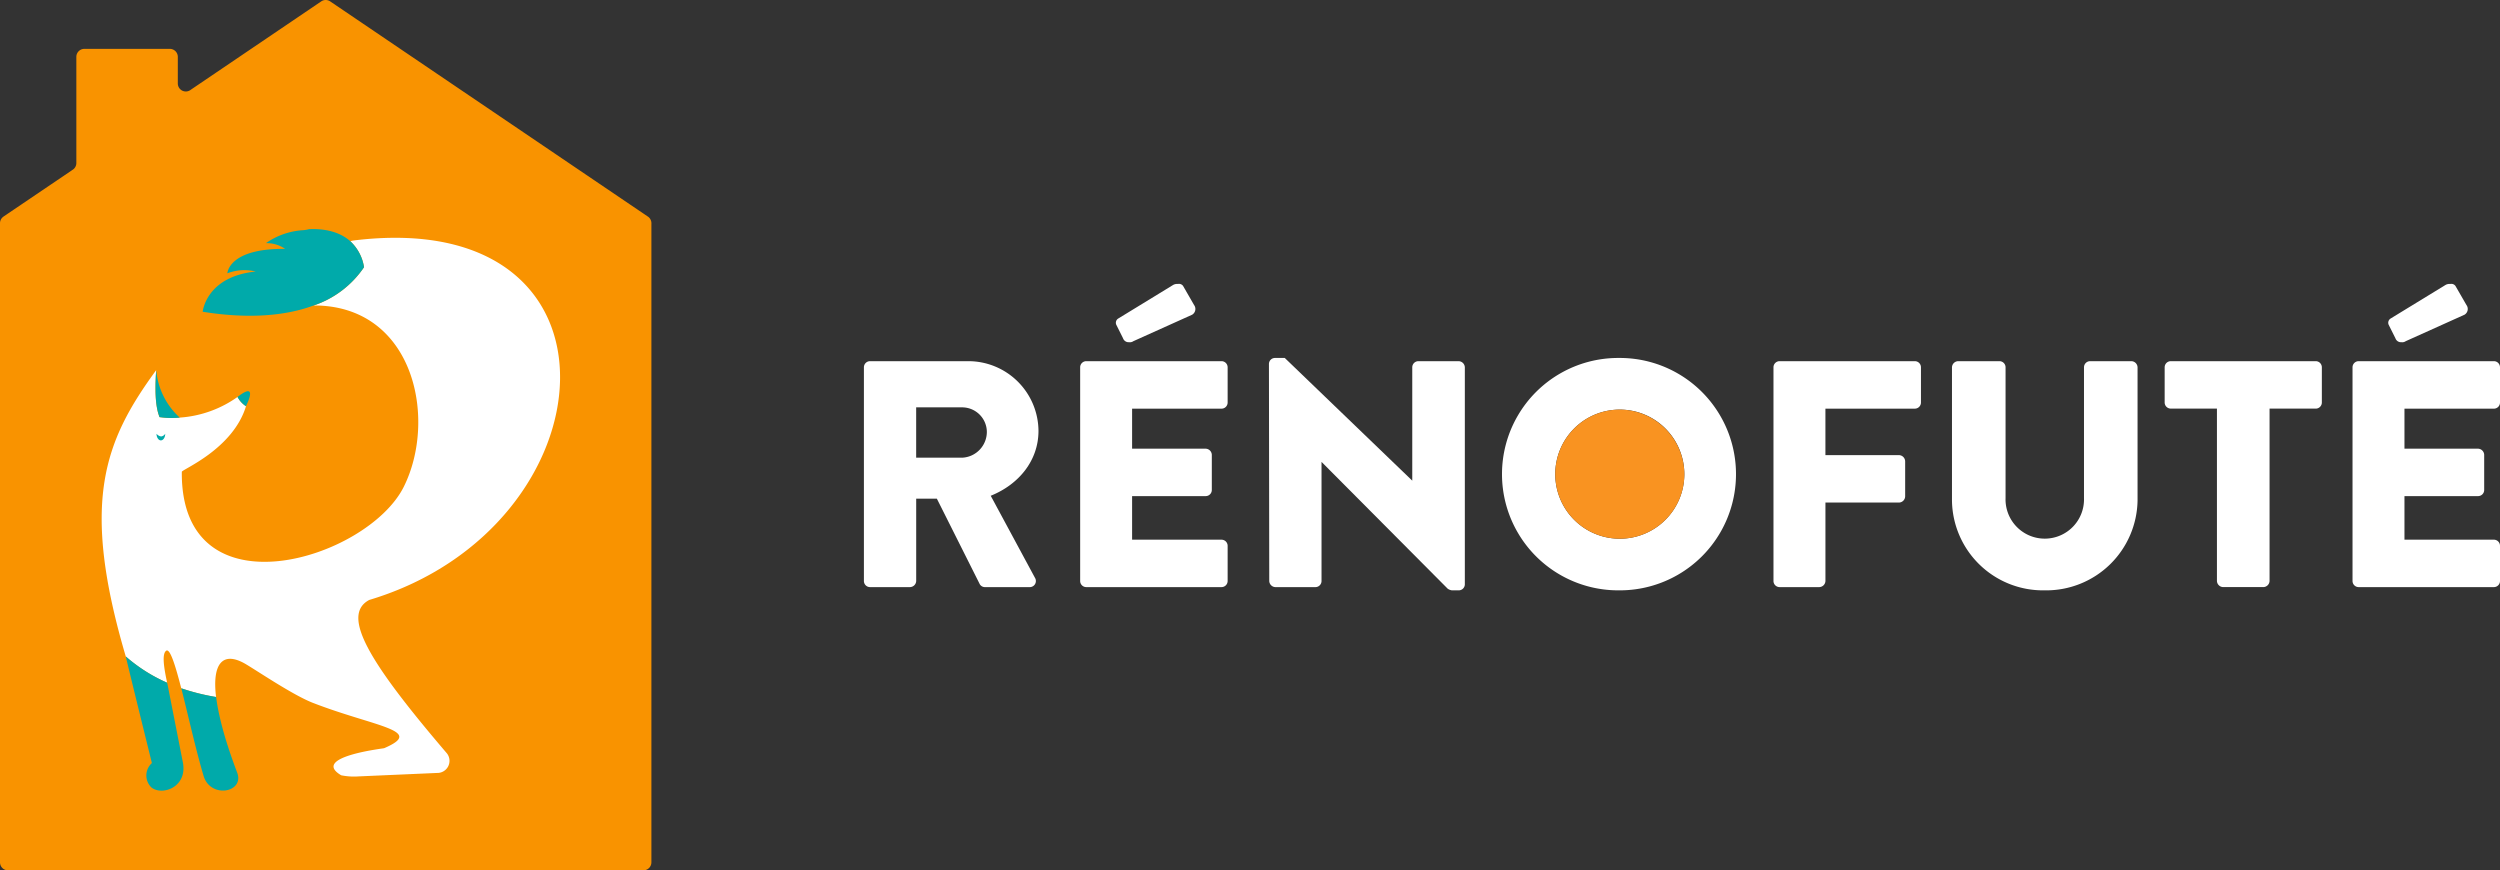 <svg xmlns="http://www.w3.org/2000/svg" width="412.333" height="143.551" viewBox="0 0 412.333 143.551">
  <rect x="0" y="0" width="412.333" height="143.551" fill="#333333" stroke="none"/>
  <g id="logo" transform="translate(-295.811 -94.528)">
    <g id="TYPO" transform="translate(438.294 141.358)">
      <g id="RÉNOFUTÉ">
        <path id="Tracé_26" data-name="Tracé 26" d="M559.625,303.846a.992.992,0,0,0,.707-.171l9.69-4.365a1.1,1.1,0,0,0,.319-1.6l-1.81-3.141a.831.831,0,0,0-.854-.33,1.334,1.334,0,0,0-.8.171l-9.051,5.535a.819.819,0,0,0-.318,1.013l1.117,2.235A.971.971,0,0,0,559.625,303.846Z" transform="translate(-306.026 -294.234)" fill="#fff"/>
        <path id="Tracé_27" data-name="Tracé 27" d="M294.977,303.846a.991.991,0,0,0,.707-.171l9.689-4.365a1.1,1.1,0,0,0,.32-1.6l-1.81-3.141a.831.831,0,0,0-.855-.33,1.337,1.337,0,0,0-.8.171l-9.05,5.535a.818.818,0,0,0-.319,1.013l1.117,2.235A.973.973,0,0,0,294.977,303.846Z" transform="translate(-251.234 -294.234)" fill="#fff"/>
        <path id="Tracé_28" data-name="Tracé 28" d="M269.182,321.8a11.576,11.576,0,0,0-11.6-11.5H241.4a1.011,1.011,0,0,0-1.011,1.012v35.242a1.01,1.01,0,0,0,1.011,1.011H248a1.048,1.048,0,0,0,1.013-1.011V332.98h3.408l7.079,14.107a.981.981,0,0,0,.853.48h7.344a1.007,1.007,0,0,0,.9-1.544L261.306,332.5C265.936,330.638,269.182,326.7,269.182,321.8Zm-12.562,4.418h-7.612v-8.3h7.612a4.079,4.079,0,0,1,4.046,4.046A4.269,4.269,0,0,1,256.62,326.219Z" transform="translate(-240.385 -297.561)" fill="#fff"/>
        <path id="Tracé_29" data-name="Tracé 29" d="M355.94,310.163h-6.653a1.011,1.011,0,0,0-1.012,1.012v18.693l-21.028-20.237h-1.6a1,1,0,0,0-1.011.959l.053,35.827a1.046,1.046,0,0,0,1.01,1.011h6.6a1.01,1.01,0,0,0,1.011-1.011V326.773l20.815,20.921a1.575,1.575,0,0,0,.692.266h1.117a1,1,0,0,0,1.012-.959V311.175A1.048,1.048,0,0,0,355.94,310.163Z" transform="translate(-257.829 -297.422)" fill="#fff"/>
        <path id="Tracé_30" data-name="Tracé 30" d="M392.555,309.631c-.044,0-.087,0-.132,0s-.087,0-.133,0a19.164,19.164,0,0,0,0,38.329c.046,0,.09,0,.133,0s.089,0,.132,0a19.164,19.164,0,1,0,0-38.329Zm0,29.811A10.647,10.647,0,1,1,403.2,328.849,10.655,10.655,0,0,1,392.555,339.443Z" transform="translate(-267.879 -297.422)" fill="#fff"/>
        <g id="cercle" transform="translate(114.084 20.727)">
          <path id="Tracé_31" data-name="Tracé 31" d="M394.848,320.373a10.647,10.647,0,1,0,10.647,10.7A10.712,10.712,0,0,0,394.848,320.373Z" transform="translate(-384.256 -320.373)" fill="#f99321"/>
        </g>
        <path id="Tracé_32" data-name="Tracé 32" d="M452.888,310.3h-22.3a1.012,1.012,0,0,0-1.012,1.012v35.242a1.012,1.012,0,0,0,1.012,1.011h6.548a1.048,1.048,0,0,0,1.011-1.011V333.62h12.138a1.047,1.047,0,0,0,1.01-1.012v-5.8a1.047,1.047,0,0,0-1.01-1.011H438.143v-7.666h14.745a1.011,1.011,0,0,0,1.013-1.011v-5.8A1.012,1.012,0,0,0,452.888,310.3Z" transform="translate(-279.554 -297.561)" fill="#fff"/>
        <path id="Tracé_33" data-name="Tracé 33" d="M496.3,310.3h-6.814a1.011,1.011,0,0,0-1.01,1.012v21.56a6.472,6.472,0,1,1-12.936,0v-21.56a1.011,1.011,0,0,0-1.012-1.012h-6.812a1.048,1.048,0,0,0-1.013,1.012V333.3a15.009,15.009,0,0,0,15.119,14.8c.044,0,.088,0,.133,0s.087,0,.133,0a15.067,15.067,0,0,0,15.223-14.8V311.314A1.047,1.047,0,0,0,496.3,310.3Z" transform="translate(-287.24 -297.561)" fill="#fff"/>
        <path id="Tracé_34" data-name="Tracé 34" d="M535.853,310.3h-23.9a1.011,1.011,0,0,0-1.012,1.012v5.8a1.011,1.011,0,0,0,1.012,1.011h7.611v28.428a1.049,1.049,0,0,0,1.013,1.011h6.652a1.048,1.048,0,0,0,1.013-1.011V318.128h7.612a1.01,1.01,0,0,0,1.013-1.011v-5.8A1.011,1.011,0,0,0,535.853,310.3Z" transform="translate(-296.4 -297.561)" fill="#fff"/>
        <path id="Tracé_35" data-name="Tracé 35" d="M573.329,310.3h-22.3a1.011,1.011,0,0,0-1.012,1.012v35.242a1.011,1.011,0,0,0,1.012,1.011h22.3a1.01,1.01,0,0,0,1.011-1.011v-5.8a1.009,1.009,0,0,0-1.011-1.011H558.583v-7.187H570.72a1.01,1.01,0,0,0,1.012-1.012v-5.8a1.046,1.046,0,0,0-1.012-1.01H558.583v-6.6h14.746a1.009,1.009,0,0,0,1.011-1.011v-5.8A1.01,1.01,0,0,0,573.329,310.3Z" transform="translate(-304.49 -297.561)" fill="#fff"/>
        <path id="Tracé_36" data-name="Tracé 36" d="M308.679,310.3h-22.3a1.011,1.011,0,0,0-1.011,1.012v35.242a1.011,1.011,0,0,0,1.011,1.011h22.3a1.011,1.011,0,0,0,1.013-1.011v-5.8a1.011,1.011,0,0,0-1.013-1.011H293.935v-7.187h12.137a1.009,1.009,0,0,0,1.01-1.012v-5.8a1.045,1.045,0,0,0-1.01-1.01H293.935v-6.6h14.744a1.011,1.011,0,0,0,1.013-1.011v-5.8A1.012,1.012,0,0,0,308.679,310.3Z" transform="translate(-249.697 -297.561)" fill="#fff"/>
      </g>
    </g>
    <g id="DESSIN" transform="translate(295.811 94.528)">
      <g id="Groupe_2" data-name="Groupe 2" transform="translate(21.596 66.342)">
        <path id="Tracé_37" data-name="Tracé 37" d="M362.029,181.424a.07.07,0,0,1,.006.018l.028,0c0-.006-.006-.01-.008-.015Z" transform="translate(-357.317 -178.976)" fill="none"/>
        <path id="Tracé_38" data-name="Tracé 38" d="M368.463,245.585c-.437-1.787-.866-3.582-1.278-5.257C367.6,242,368.026,243.8,368.463,245.585Z" transform="translate(-358.385 -191.171)" fill="#f99300"/>
        <path id="Tracé_39" data-name="Tracé 39" d="M380.361,178.394c.008-.02.014-.038.022-.057-.01.025-.021.049-.032.075A.145.145,0,0,1,380.361,178.394Z" transform="translate(-361.111 -178.337)" fill="#f99300"/>
        <path id="Tracé_40" data-name="Tracé 40" d="M380.018,179.079a1,1,0,0,0,.156-.335c-.048.107-.1.216-.151.327Z" transform="translate(-361.042 -178.421)" fill="#f99300"/>
        <path id="Tracé_41" data-name="Tracé 41" d="M356.97,240.625q-.471-2.076-.883-4.05Q356.5,238.548,356.97,240.625Z" transform="translate(-356.087 -190.394)" fill="#f99300"/>
        <path id="Tracé_42" data-name="Tracé 42" d="M362.07,181.447h0c.075.009.151.013.228.022-.13-.017-.2-.029-.236-.037C362.064,181.437,362.068,181.442,362.07,181.447Z" transform="translate(-357.324 -178.978)" fill="#4a4a4a"/>
      </g>
      <path id="Tracé_43" data-name="Tracé 43" d="M436.29,131.4a1.313,1.313,0,0,0-.553-.986l-.044-.03L383.336,94.921l-.053-.036a1.308,1.308,0,0,0-1.422,0l-.054.036-21.515,14.573v0c-.009.008-.018.017-.028.024l-.048.033a1.319,1.319,0,0,1-2.035-1.109h0v-4.362c0-.008,0-.015,0-.023s0-.015,0-.023a1.32,1.32,0,0,0-1.309-1.3H342.8c-.011,0-.022,0-.033,0s-.022,0-.033,0a1.32,1.32,0,0,0-1.289,1.318l0,16.1v1.438a1.317,1.317,0,0,1-.566,1.058l-.029.02a1.283,1.283,0,0,1-.134.073v.018L329.42,130.4l.01,0a1.32,1.32,0,0,0-.577,1.091V236.9a1.322,1.322,0,0,0,1.322,1.322H434.968a1.322,1.322,0,0,0,1.322-1.322V131.584c0-.031.01-.06.01-.092S436.292,131.431,436.29,131.4Z" transform="translate(-328.853 -94.674)" fill="#f99300"/>
      <g id="RENARD" transform="translate(16.777 37.783)">
        <path id="Tracé_44" data-name="Tracé 44" d="M394.135,203.865c40.267-12.058,44.512-65.1-2.588-59.287a3.076,3.076,0,0,0-.534.124,7.36,7.36,0,0,1,2.262,4.284,16.3,16.3,0,0,1-8.334,6.324,14.548,14.548,0,0,1,1.533.034c15.32,1.094,18.748,19.05,13.353,29.861-6,12.021-36.823,21.468-36.608-2.475,0-.378,8.425-3.713,10.587-10.816a4.085,4.085,0,0,1-1.394-1.53c.071-.051.139-.1.208-.154a18.6,18.6,0,0,1-9.761,3.561l0,0-.118.008h-.024a13.5,13.5,0,0,1-2.678-.029l-.232-.026c-.076-.009-.153-.013-.228-.021h0l-.028,0a.069.069,0,0,0-.006-.018l-.014-.005c-.05-.113-.074-.236-.12-.353,0-.014-.008-.031-.014-.046-.06-.18-.113-.369-.163-.572l-.006-.028c-.049-.209-.094-.428-.132-.661a.321.321,0,0,1-.007-.036c-.039-.23-.07-.473-.1-.726,0-.029-.006-.057-.009-.087-.025-.247-.046-.508-.063-.778,0-.038,0-.076-.006-.115q-.023-.406-.029-.844c0-.042,0-.085,0-.127,0-.3,0-.605,0-.925,0-.037,0-.077,0-.115.006-.331.018-.67.035-1.024,0-.024,0-.049,0-.073.016-.336.038-.683.064-1.039,0-.036,0-.07.006-.107l0-.006,0-.067c-8.541,11.7-12.534,21.711-5.006,47.226a26.521,26.521,0,0,0,6.821,4.325c-.605-2.763-.869-4.905-.1-5.314.625-.227,1.488,2.564,2.467,6.391-.014-.055-.029-.112-.042-.166a35.392,35.392,0,0,0,5.742,1.444c0,.029.008.059.012.089-.712-5.716,1.147-7.623,4.71-5.619,2.013,1.162,7.924,5.207,11.3,6.513,10.236,3.955,18.547,4.514,11.7,7.455-.143.063-12.193,1.438-7.085,4.469a10.571,10.571,0,0,0,2.913.182L405.3,232.4a2,2,0,0,0,1.657-3.216C394.421,214.506,389.3,206.434,394.135,203.865Z" transform="translate(-350.01 -142.697)" fill="#fff"/>
        <path id="Tracé_45" data-name="Tracé 45" d="M379.654,178.52l0-.008q.079-.167.151-.327c.039-.085.074-.167.108-.247.012-.026.022-.051.033-.075l.063-.155c.021-.055.043-.109.062-.163s.036-.1.053-.145.034-.1.051-.153.027-.089.04-.132.027-.1.038-.145.02-.077.029-.114.017-.094.023-.138.011-.063.014-.091a1.487,1.487,0,0,0,.006-.153.407.407,0,0,0,0-.044.6.6,0,0,0-.025-.159c0-.014-.011-.025-.017-.037a.344.344,0,0,0-.045-.082.19.19,0,0,0-.036-.031.256.256,0,0,0-.063-.045.224.224,0,0,0-.052-.017.371.371,0,0,0-.086-.013.427.427,0,0,0-.071,0,.874.874,0,0,0-.112.017c-.028.007-.057.014-.089.024s-.09.032-.137.052-.07.027-.106.045c-.055.025-.113.056-.174.089-.038.022-.076.041-.117.066-.07.04-.147.09-.224.14l-.117.075c-.121.082-.251.175-.391.281-.069.051-.137.1-.208.154A4.085,4.085,0,0,0,379.654,178.52Z" transform="translate(-355.859 -149.304)" fill="#0aa"/>
        <path id="Tracé_46" data-name="Tracé 46" d="M361.3,171.857c-.026.356-.048.7-.064,1.039,0,.024,0,.049,0,.073-.017.354-.029.693-.035,1.024,0,.038,0,.078,0,.115-.006.32-.006.627,0,.925,0,.042,0,.085,0,.127q.007.438.029.844c0,.039,0,.077.006.115.017.27.038.531.063.778,0,.03.007.059.01.087.029.254.06.5.1.726a.327.327,0,0,0,.007.036c.039.232.083.452.133.661l.006.028c.05.2.1.392.163.572.006.015.01.032.014.046.046.117.07.24.12.353l.014.006.026.006c.035.008.106.02.236.037l.232.026a13.5,13.5,0,0,0,2.678.029h.024l.118-.008,0,0,.011-.007a11.941,11.941,0,0,1-3.871-7.793l-.009.047,0,.006C361.3,171.787,361.3,171.821,361.3,171.857Z" transform="translate(-352.324 -148.404)" fill="#0aa"/>
        <path id="Tracé_47" data-name="Tracé 47" d="M355.026,231.227c0,.017.007.035.009.052.121.64,4.1,16.78,4.292,17.52a2.75,2.75,0,0,0-.043,4.062c1.9,1.384,6.023-.2,5.122-4.313,0,0-2.5-12.726-2.558-13a26.524,26.524,0,0,1-6.821-4.325Z" transform="translate(-351.049 -160.729)" fill="#0aa"/>
        <path id="Tracé_48" data-name="Tracé 48" d="M366.559,237.832c.014.054.028.111.042.166.026.1.054.212.08.318.042.166.085.331.127.5.023.093.047.187.069.281.048.187.094.374.141.565.012.049.025.1.037.15.412,1.675.841,3.47,1.278,5.257.018.067.033.133.049.2q.086.35.172.7l.069.279c.053.212.1.423.159.634l.074.3.154.6c.026.105.054.21.079.313.051.2.1.389.151.581.026.1.053.207.081.31.05.19.1.378.15.566.027.1.054.205.082.308.051.188.1.373.153.559.025.094.05.189.077.281l.164.584c.022.076.043.155.065.231.077.265.154.526.229.779,1.136,3.785,6.786,2.737,5.537-.553-.159-.418-.312-.826-.458-1.23-.04-.109-.079-.216-.117-.324-.121-.333-.238-.663-.351-.987l-.075-.213c-.131-.381-.257-.753-.378-1.121-.03-.094-.061-.187-.091-.281-.094-.289-.185-.572-.271-.852-.03-.1-.062-.193-.091-.287-.105-.346-.208-.685-.3-1.017-.021-.07-.04-.137-.059-.206q-.115-.4-.22-.792l-.084-.311q-.107-.406-.2-.8c-.016-.055-.029-.112-.043-.166q-.1-.428-.193-.837c-.023-.1-.045-.2-.067-.305q-.066-.3-.122-.592c-.018-.089-.036-.178-.053-.266q-.071-.381-.132-.745c-.014-.093-.028-.183-.044-.274-.025-.168-.049-.333-.071-.5-.014-.093-.027-.187-.038-.278,0-.029-.009-.06-.012-.089A35.387,35.387,0,0,1,366.559,237.832Z" transform="translate(-353.437 -162.096)" fill="#0aa"/>
        <path id="Tracé_49" data-name="Tracé 49" d="M397.622,148.61a7.36,7.36,0,0,0-2.262-4.284c-2.082-1.869-5.008-2.076-6.816-1.988a5.456,5.456,0,0,1-.981.167,11.89,11.89,0,0,0-6.118,2.139,5.342,5.342,0,0,1,3.164.944c-9.372-.1-9.53,4.03-9.53,4.03a7.76,7.76,0,0,1,4.682-.293c-8.2.822-8.752,6.632-8.752,6.632,7.482,1.206,13.62.7,18.278-1.024A16.3,16.3,0,0,0,397.622,148.61Z" transform="translate(-354.358 -142.322)" fill="#0aa"/>
        <path id="Tracé_50" data-name="Tracé 50" d="M362.169,185.341a1.23,1.23,0,0,1-.761-.446c0,.6.32,1.092.716,1.092s.717-.489.717-1.092A.946.946,0,0,1,362.169,185.341Z" transform="translate(-352.37 -151.136)" fill="#0aa"/>
      </g>
    </g>
  </g>
</svg>

